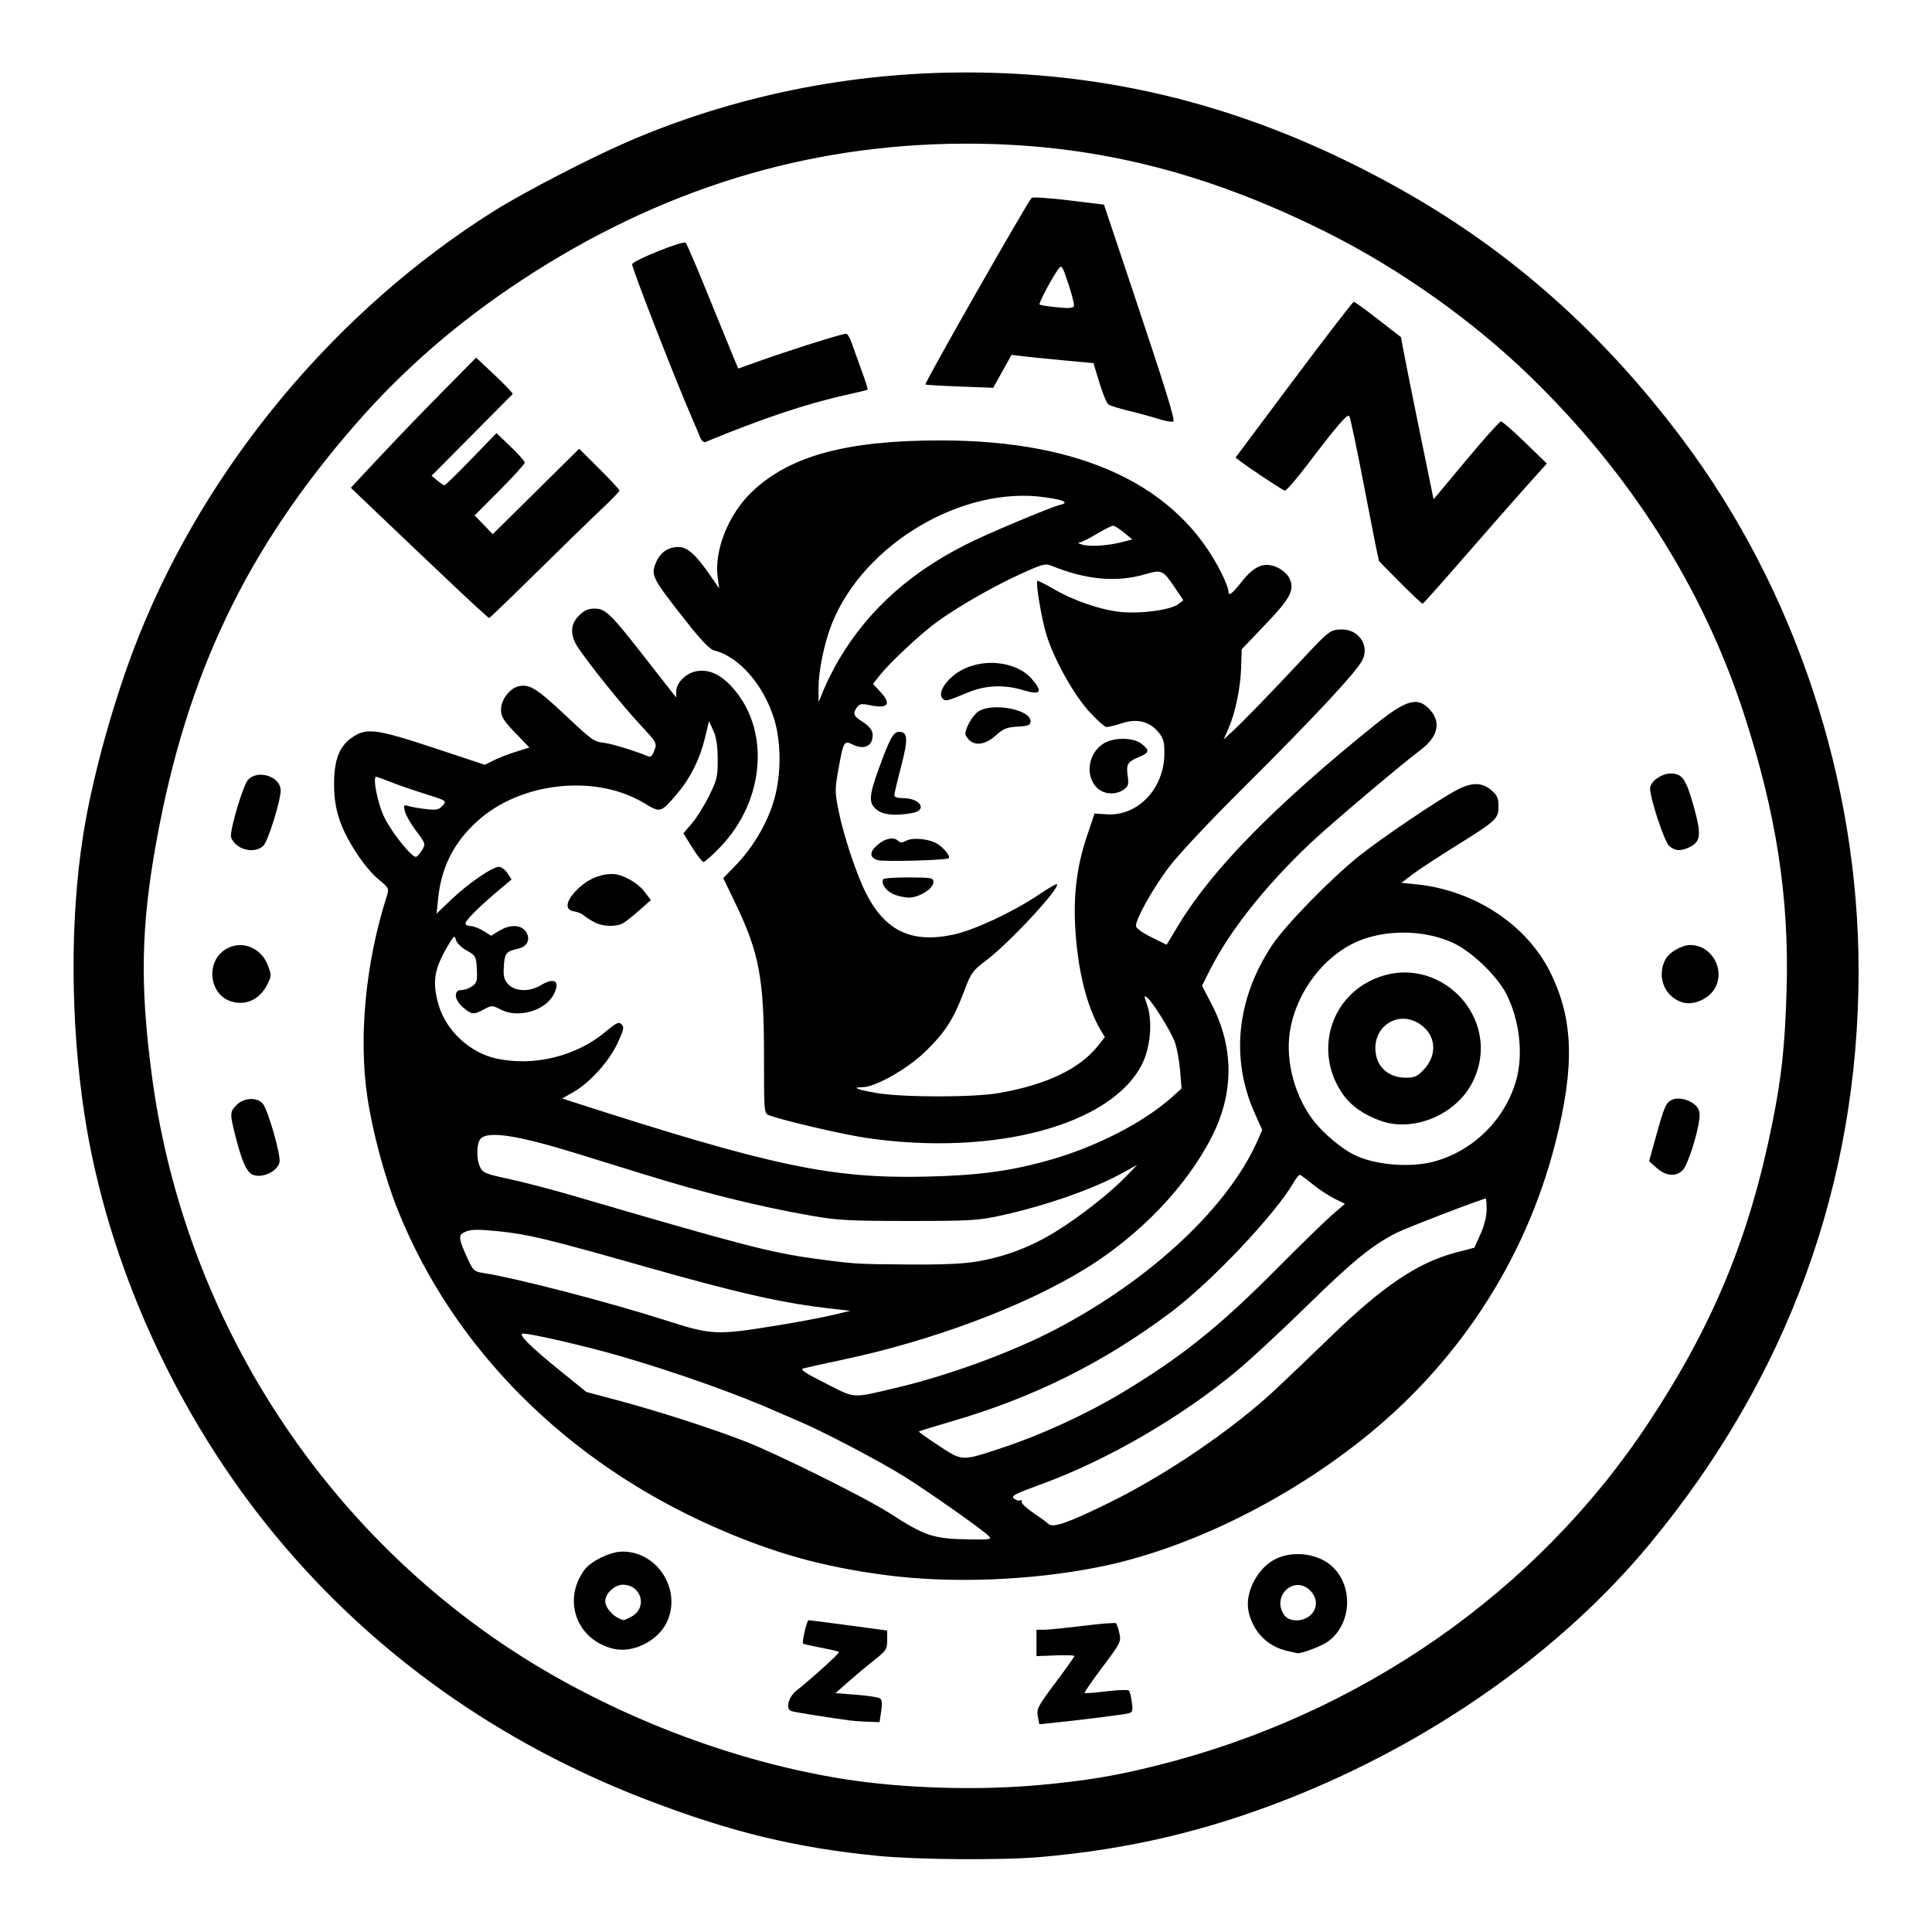 <?xml version="1.0" encoding="UTF-8" standalone="no"?>
<!-- Created with Inkscape (http://www.inkscape.org/) -->

<svg
   width="8.5in"
   height="8.5in"
   viewBox="0 0 215.9 215.9"
   version="1.1"
   id="svg1"
   xml:space="preserve"
   inkscape:export-filename="ELANOZZO.svg"
   inkscape:export-xdpi="96"
   inkscape:export-ydpi="96"
   sodipodi:docname="ELANOZZO.svg"
   xmlns:inkscape="http://www.inkscape.org/namespaces/inkscape"
   xmlns:sodipodi="http://sodipodi.sourceforge.net/DTD/sodipodi-0.dtd"
   xmlns="http://www.w3.org/2000/svg"
   xmlns:svg="http://www.w3.org/2000/svg"><sodipodi:namedview
     id="namedview1"
     pagecolor="#ffffff"
     bordercolor="#000000"
     borderopacity="0.25"
     inkscape:showpageshadow="2"
     inkscape:pageopacity="0.0"
     inkscape:pagecheckerboard="0"
     inkscape:deskcolor="#d1d1d1"
     inkscape:document-units="mm" /><defs
     id="defs1" /><g
     inkscape:label="Layer 1"
     inkscape:groupmode="layer"
     id="layer1"><g
       id="g1"
       transform="matrix(0.353,0,0,0.353,97.013,138.675)"><path
         style="fill:#000000"
         d="M 3.036,194.662 C -22.933,192.098 -43.393,187.139 -69.866,176.994 -116.662,159.061 -156.316,130.933 -187.235,93.741 -218.877,55.679 -240.974,7.007 -248.146,-40.426 c -4.38,-28.964 -4.527,-61.339 -0.398,-87.754 2.943,-18.832 9.941,-43.925 17.625,-63.201 21.661,-54.335 62.613,-103.346 112.58,-134.732 9.217,-5.789 30.569,-16.848 42.246,-21.88 33.58,-14.47 70.058,-21.925 107.254,-21.921 48.701,0.005 93.526,12.167 138.381,37.545 34.262,19.385 63.112,45.068 88.245,78.559 35.678,47.544 55.761,108.148 55.761,168.273 0,67.284 -22.459,128.848 -66.254,181.617 -28.144,33.911 -68.758,62.539 -114.129,80.449 -26.064,10.288 -50.782,16.099 -78.753,18.513 -12.127,1.046 -38.937,0.848 -51.377,-0.38 z M 54.223,172.24 c 14.91,-1.372 23.706,-2.83 36.942,-6.122 64.719,-16.099 120.557,-55.004 155.959,-108.665 20.404,-30.928 31.785,-58.458 39.071,-94.504 2.982,-14.754 4.049,-24.653 4.568,-42.377 0.861,-29.401 -3.299,-56.186 -13.644,-87.838 -12.933,-39.572 -35.882,-75.719 -67.593,-106.466 -18.289,-17.733 -41.324,-34.04 -64.359,-45.561 -38.825,-19.418 -74.732,-28.203 -114.755,-28.076 -50.01,0.16 -96.512,14.523 -140.256,43.32 -19.855,13.071 -37.063,27.965 -51.94,44.956 -34.886,39.843 -53.841,79.374 -63.492,132.412 -4.905,26.96 -5.281,45.513 -1.5,74.142 9.483,71.806 48.846,136.72 107.931,177.991 31.978,22.337 72.64,38.767 111.103,44.892 18.595,2.961 42.45,3.691 61.964,1.895 z m -0.509,-21.78 c -0.433,-2.308 0.06,-3.247 5.55,-10.562 3.314,-4.416 6.026,-8.234 6.027,-8.485 9.7e-4,-0.251 -2.699,-0.347 -6,-0.212 l -6.002,0.245 v -4.182 -4.182 h 2.414 c 1.328,0 6.9,-0.559 12.384,-1.242 5.484,-0.683 10.165,-1.047 10.402,-0.809 0.238,0.238 0.711,1.668 1.052,3.179 0.593,2.629 0.364,3.086 -5.339,10.661 -3.277,4.353 -5.821,8.053 -5.653,8.221 0.168,0.168 3.268,-0.062 6.888,-0.512 3.62,-0.45 6.826,-0.549 7.123,-0.22 0.297,0.329 0.717,2.013 0.933,3.743 0.366,2.929 0.257,3.173 -1.593,3.555 -2.006,0.415 -16.723,2.235 -23.849,2.949 l -3.862,0.387 z m -59.303,1.361 c -5.653,-0.718 -17.387,-2.586 -18.642,-2.968 -2.001,-0.608 -1.069,-4.475 1.575,-6.535 4.42,-3.444 13.764,-11.914 13.469,-12.21 -0.171,-0.171 -2.744,-0.775 -5.717,-1.341 -2.973,-0.566 -5.529,-1.154 -5.68,-1.305 -0.443,-0.443 1.191,-7.38 1.742,-7.396 0.276,-0.008 5.986,0.722 12.69,1.623 l 12.188,1.638 v 3.075 c 0,2.816 -0.331,3.335 -3.938,6.169 -2.166,1.702 -5.851,4.778 -8.189,6.836 l -4.251,3.741 6.528,0.511 c 3.59,0.281 6.966,0.781 7.501,1.112 0.701,0.433 0.827,1.573 0.451,4.081 l -0.522,3.48 -3.477,-0.112 c -1.913,-0.062 -4.49,-0.241 -5.728,-0.398 z M 132.483,129.742 c -6.16,-1.445 -10.745,-6.199 -12.061,-12.507 -1.261,-6.045 3.011,-14.042 8.941,-16.735 5.614,-2.55 13.278,-1.435 17.554,2.554 6.85,6.39 6.126,18.436 -1.433,23.818 -2.017,1.436 -8.393,3.843 -9.625,3.634 -0.244,-0.041 -1.763,-0.385 -3.376,-0.763 z m 7.573,-11.293 c 2.301,-2.162 2.257,-5.416 -0.105,-7.779 -5.054,-5.054 -12.382,1.831 -8.242,7.743 1.583,2.26 5.96,2.279 8.347,0.036 z m -220.648,10.661 c -11.561,-2.719 -16.242,-15.138 -9.352,-24.814 2.063,-2.897 8.308,-5.95 12.189,-5.96 11.028,-0.029 18.723,12.035 14.129,22.15 -2.75,6.055 -10.703,10.097 -16.966,8.624 z m 5.572,-10.128 c 5.295,-2.738 3.354,-10.153 -2.658,-10.153 -2.578,0 -5.538,2.771 -5.538,5.184 0,2.34 2.987,5.413 5.85,6.018 0.124,0.026 1.18,-0.446 2.347,-1.05 z M 5.387,105.761 C -14.678,103.105 -30.073,98.777 -48.727,90.551 -95.443,69.95 -131.29,34.067 -148.853,-9.675 c -4.119,-10.259 -8.104,-25.078 -9.708,-36.098 -2.778,-19.093 -0.487,-42.525 6.205,-63.463 0.743,-2.325 0.63,-2.552 -2.558,-5.164 -4.423,-3.625 -10.233,-12.44 -12.38,-18.786 -1.217,-3.596 -1.743,-6.905 -1.768,-11.12 -0.046,-7.902 1.584,-12.224 5.682,-15.065 4.558,-3.159 7.543,-2.776 26.054,3.341 l 16.02,5.294 2.73,-1.384 c 1.502,-0.761 4.667,-1.991 7.033,-2.732 l 4.303,-1.348 -4.49,-4.676 c -3.746,-3.901 -4.49,-5.113 -4.49,-7.309 0,-3.223 2.856,-6.902 5.794,-7.464 3.281,-0.627 5.659,0.857 14.171,8.841 9.151,8.584 9.315,8.7 12.955,9.164 2.386,0.304 10.425,2.804 13.599,4.229 0.82,0.368 1.394,-0.154 2.035,-1.852 0.876,-2.321 0.789,-2.476 -4.684,-8.368 -5.521,-5.943 -15.599,-18.458 -19.4,-24.091 -2.691,-3.988 -2.616,-7.426 0.224,-10.266 1.632,-1.632 2.901,-2.192 4.963,-2.192 3.394,0 5.108,1.664 15.72,15.27 4.125,5.289 8.08,10.345 8.788,11.236 l 1.288,1.62 0.025,-1.953 c 0.034,-2.671 3.058,-5.72 6.27,-6.322 3.909,-0.733 7.447,0.772 11.17,4.753 12.36,13.214 10.837,35.89 -3.41,50.782 -2.561,2.677 -4.988,4.853 -5.393,4.834 -0.405,-0.019 -2.007,-2.068 -3.56,-4.555 l -2.824,-4.521 2.685,-3.133 c 1.477,-1.723 3.929,-5.647 5.449,-8.719 2.506,-5.065 2.761,-6.15 2.738,-11.625 -0.018,-4.199 -0.442,-6.954 -1.391,-9.039 l -1.366,-3 -1.296,5.366 c -1.593,6.598 -4.555,12.58 -8.601,17.371 -5.366,6.354 -5.415,6.369 -10.604,3.233 -15.428,-9.325 -39.296,-6.714 -52.961,5.794 -7.341,6.719 -11.237,14.408 -12.268,24.207 l -0.522,4.969 4.765,-4.54 c 5.33,-5.078 12.91,-10.273 14.989,-10.273 0.752,0 1.957,0.9 2.678,2.001 l 1.311,2.001 -4.094,3.437 c -6.081,5.105 -10.494,9.504 -10.494,10.463 0,0.467 0.72,0.849 1.599,0.849 0.879,0 2.709,0.686 4.066,1.525 l 2.467,1.525 2.496,-1.522 c 3.497,-2.132 7.022,-2.009 8.533,0.297 1.531,2.336 0.414,4.726 -2.495,5.336 -3.76,0.789 -4.28,1.431 -4.521,5.573 -0.189,3.252 0.067,4.271 1.443,5.735 2.135,2.273 6.765,2.398 10.243,0.278 4.294,-2.618 6.207,-1.396 4.216,2.694 -2.588,5.319 -11.327,7.895 -16.9,4.983 -2.636,-1.377 -2.813,-1.38 -5.25,-0.081 -3.349,1.785 -3.886,1.741 -6.59,-0.534 -2.856,-2.403 -3.197,-5.559 -0.599,-5.559 0.94,0 2.474,-0.537 3.411,-1.192 1.483,-1.039 1.674,-1.738 1.479,-5.418 -0.215,-4.066 -0.336,-4.288 -3.223,-5.903 -1.708,-0.955 -3.179,-2.418 -3.414,-3.395 -0.373,-1.548 -0.624,-1.36 -2.55,1.916 -4.339,7.381 -4.977,11.36 -2.968,18.52 2.318,8.262 9.926,15.355 18.423,17.178 11.831,2.537 25.197,-0.74 34.386,-8.431 3.499,-2.929 4.283,-3.297 5.162,-2.425 0.882,0.874 0.691,1.767 -1.276,5.971 -2.708,5.787 -8.739,12.487 -13.894,15.436 l -3.633,2.078 3.633,1.171 c 62.968,20.301 81.723,24.254 111.772,23.556 16.714,-0.388 27.025,-1.806 39.581,-5.445 14.59,-4.228 29.45,-11.934 38.122,-19.769 l 2.978,-2.69 -0.489,-5.865 c -0.269,-3.226 -1.042,-7.283 -1.718,-9.016 -1.414,-3.627 -6.912,-12.441 -8.648,-13.866 -1.064,-0.873 -1.07,-0.661 -0.062,2.25 1.799,5.196 1.087,13.513 -1.611,18.839 -9.774,19.29 -46.771,29.201 -87.122,23.339 -7.298,-1.06 -26.455,-5.509 -30.854,-7.165 -1.687,-0.635 -1.688,-0.646 -1.688,-18.947 0,-24.495 -1.524,-32.553 -9.149,-48.381 l -3.747,-7.778 3.752,-3.847 c 5.265,-5.399 9.568,-12.452 11.921,-19.539 2.693,-8.111 2.859,-19.167 0.408,-27.091 -3.334,-10.777 -11.208,-19.736 -18.979,-21.592 -1.273,-0.304 -4.064,-3.176 -8.302,-8.543 -11.426,-14.47 -11.807,-15.202 -10.071,-19.355 1.294,-3.098 3.839,-4.855 7.032,-4.855 2.9,0 5.473,2.291 10.108,9 l 2.85,4.125 -0.476,-3.422 c -1.21,-8.692 3.497,-20.315 11.11,-27.437 12,-11.225 29.919,-16.034 59.645,-16.005 44.821,0.044 74.993,14.363 88.782,42.133 1.166,2.349 2.12,4.796 2.12,5.438 0,1.943 0.974,1.274 4.322,-2.967 3.976,-5.038 7.309,-6.291 11.404,-4.288 1.458,0.713 3.072,2.186 3.587,3.272 1.76,3.712 0.451,6.249 -7.55,14.629 l -7.533,7.89 -0.185,5.777 c -0.209,6.545 -1.868,14.486 -4.06,19.442 l -1.484,3.355 3.188,-2.95 c 3.348,-3.098 11.739,-11.774 22.357,-23.117 7.746,-8.274 8.234,-8.644 11.584,-8.77 5.457,-0.205 9.107,4.889 6.868,9.585 -1.733,3.634 -15.315,18.23 -37.277,40.061 -11.468,11.399 -21.266,21.853 -24.254,25.876 -5.055,6.807 -10.218,16.05 -10.215,18.289 8.3e-4,0.743 1.876,2.137 4.852,3.605 l 4.85,2.393 3.855,-6.382 c 10.534,-17.44 30.507,-37.782 62.037,-63.187 10.245,-8.254 13.835,-9.152 17.792,-4.45 3.205,3.809 2.034,8.362 -3.152,12.251 -6.42,4.815 -28.803,23.755 -35.048,29.657 -14.131,13.353 -25.526,27.714 -31.669,39.913 l -2.609,5.181 3.031,5.826 c 7.091,13.629 7.138,28.001 0.139,41.843 C 100.784,-17.127 85.631,-1.398 68.073,9.233 48.667,20.983 20.198,31.599 -7.928,37.574 c -6.139,1.304 -11.825,2.559 -12.634,2.788 -1.085,0.308 0.786,1.554 7.125,4.746 9.629,4.848 8.017,4.743 22.098,1.443 C 25.282,42.657 45.574,35.224 59.445,27.949 89.652,12.106 114.126,-10.837 123.368,-31.973 l 1.387,-3.173 -2.379,-5.32 c -7.697,-17.213 -5.724,-36.269 5.501,-53.155 4.193,-6.307 18.458,-20.945 27.414,-28.131 6.965,-5.588 25.204,-17.921 31.05,-20.996 4.736,-2.491 7.926,-2.488 10.894,0.01 1.908,1.606 2.308,2.492 2.308,5.119 0,3.999 -0.491,4.454 -13.712,12.706 -5.685,3.548 -11.834,7.595 -13.664,8.992 l -3.327,2.54 4.723,0.484 c 18.408,1.886 34.965,12.793 42.435,27.955 7.304,14.825 7.734,29.726 1.555,53.943 -9.546,37.415 -31.16,70.349 -62.095,94.614 -24.922,19.548 -55.337,34.179 -82.297,39.587 -21.645,4.342 -47.069,5.302 -67.777,2.56 z M 38.166,93.387 c -2.079,-2.079 -19.088,-14.047 -26.841,-18.886 -7.657,-4.779 -25.694,-14.245 -33.04,-17.341 -2.269,-0.956 -5.138,-2.194 -6.375,-2.751 -12.51,-5.634 -32.658,-12.815 -50.362,-17.949 -10.782,-3.127 -28.081,-7.133 -30.8,-7.133 -1.841,0 2.31,4.141 11.981,11.954 l 8.072,6.521 10.679,2.86 c 12.301,3.295 29.255,8.772 39.555,12.779 10.105,3.931 38.222,17.89 45.576,22.627 11.654,7.506 14,8.266 26.025,8.423 6.146,0.081 6.621,-0.014 5.531,-1.105 z M 76.245,82.904 c 18.003,-8.826 39.059,-23.15 52.591,-35.777 3.62,-3.378 11.65,-11.054 17.846,-17.059 16.181,-15.683 27.352,-23.211 39.014,-26.292 l 6.232,-1.646 1.933,-4.308 c 1.178,-2.625 1.933,-5.663 1.933,-7.777 0,-1.908 -0.109,-3.469 -0.242,-3.469 -1.015,0 -25.001,9.211 -28.259,10.852 -7.661,3.858 -13.823,8.87 -28.126,22.878 -7.838,7.676 -17.794,16.926 -22.126,20.557 -17.588,14.743 -41.236,28.488 -62.131,36.114 -8.677,3.166 -9.831,3.777 -8.702,4.603 0.716,0.524 1.598,0.769 1.96,0.545 0.362,-0.224 0.565,-0.011 0.452,0.474 -0.113,0.484 1.481,2.011 3.544,3.393 2.063,1.382 4.256,2.982 4.875,3.556 1.494,1.385 6.035,-0.186 19.206,-6.643 z M 42.86,65.343 c 12.076,-4.008 26.327,-10.572 37.439,-17.245 18.753,-11.261 30.786,-20.879 48.742,-38.961 7.632,-7.685 15.68,-15.527 17.886,-17.428 l 4.011,-3.456 -3.415,-1.706 c -1.879,-0.938 -4.986,-3.003 -6.905,-4.589 -1.919,-1.586 -3.717,-2.883 -3.996,-2.883 -0.279,0 -1.145,1.097 -1.926,2.438 -5.957,10.229 -26.235,31.633 -39.031,41.198 -21.231,15.872 -43.143,26.778 -68.968,34.33 -5.731,1.676 -10.523,3.15 -10.648,3.275 -0.125,0.125 2.718,2.152 6.318,4.504 7.636,4.989 7.081,4.975 20.494,0.523 z m -70.951,-38.707 c 6.188,-1.009 13.782,-2.442 16.876,-3.184 l 5.625,-1.35 -5.25,-0.578 c -15.961,-1.756 -29.59,-4.813 -60.196,-13.504 -30.605,-8.69 -36.534,-10.12 -45.947,-11.078 -6.307,-0.642 -8.662,-0.622 -10.377,0.088 -2.527,1.047 -2.452,1.986 0.714,8.886 1.574,3.431 1.998,3.807 4.765,4.226 10.167,1.539 39.806,9.226 57.79,14.989 14.77,4.733 15.914,4.781 36.002,1.505 z M 34.793,6.451 c 8.921,-1.556 16.92,-4.637 24.871,-9.581 7.672,-4.77 17.152,-12.24 22.125,-17.433 l 3.375,-3.524 -4.179,2.327 c -9.382,5.224 -24.612,10.588 -38.948,13.719 -7.186,1.569 -9.747,1.719 -29.251,1.716 -18.946,-0.003 -22.484,-0.199 -31.126,-1.725 -16.491,-2.91 -33.379,-7.096 -52.502,-13.012 -5.363,-1.659 -14.644,-4.532 -20.626,-6.385 -18.741,-5.804 -28.065,-7.367 -30.939,-5.185 -1.576,1.197 -1.776,6.622 -0.348,9.445 0.814,1.609 2.018,2.089 8.802,3.509 4.322,0.905 13.597,3.325 20.609,5.377 53.831,15.751 62.551,18.02 76.503,19.903 12.829,1.731 12.685,1.722 29.715,1.854 10.867,0.084 17.383,-0.214 21.917,-1.005 z M 178.887,-25.074 c 12.684,-3.304 22.996,-13.554 26.386,-26.228 2.16,-8.075 0.885,-18.755 -3.203,-26.822 -2.942,-5.805 -11.114,-13.622 -17.061,-16.318 -8.349,-3.785 -19.42,-4.216 -28.256,-1.098 -11.626,4.102 -21.292,16.339 -23.264,29.453 -1.439,9.567 1.807,21.095 8.083,28.708 3.114,3.777 8.275,8.063 12.026,9.987 6.401,3.283 17.629,4.312 25.289,2.317 z m -16.609,-12.949 c -5.482,-1.959 -9.517,-4.826 -12.122,-8.612 -8.818,-12.817 -4.223,-29.888 9.73,-36.15 20.686,-9.283 41.647,12.537 31.379,32.664 -5.198,10.189 -18.636,15.797 -28.987,12.098 z m 13.633,-16.22 c 4.764,-5.051 3.718,-11.892 -2.296,-15.029 -6.198,-3.232 -13.112,1.186 -13.046,8.336 0.051,5.55 3.899,9.246 9.635,9.255 2.773,0.004 3.664,-0.396 5.707,-2.562 z M 41.434,-46.822 c 15.059,-2.634 25.511,-7.627 31.351,-14.975 l 2.155,-2.712 -1.414,-2.397 c -4.359,-7.389 -7.207,-18.936 -7.963,-32.28 -0.598,-10.565 0.571,-19.69 3.714,-28.994 l 2.407,-7.125 3.861,0.252 c 9.885,0.644 18.243,-8.218 18.243,-19.341 0,-3.655 -0.334,-4.819 -1.93,-6.715 -2.845,-3.381 -6.767,-4.338 -11.472,-2.799 -2.065,0.676 -4.256,1.228 -4.867,1.228 -0.612,0 -3.131,-2.238 -5.6,-4.972 -5.013,-5.555 -11.139,-16.607 -13.51,-24.375 -1.488,-4.876 -3.421,-16.356 -2.85,-16.927 0.16,-0.16 2.391,0.941 4.958,2.446 6.537,3.831 15.18,6.791 21.618,7.404 6.404,0.609 15.605,-0.655 18.019,-2.476 l 1.64,-1.237 -2.533,-3.761 c -3.982,-5.913 -4.215,-6.02 -9.667,-4.443 -8.981,2.599 -18.624,1.719 -29.439,-2.684 -2.068,-0.842 -2.916,-0.617 -10.125,2.679 -8.859,4.051 -20.102,10.531 -26.599,15.33 -5.128,3.788 -14.578,12.642 -17.697,16.58 l -2.2,2.777 2.25,2.409 c 3.767,4.032 2.56,5.583 -3.355,4.309 -2.454,-0.528 -3.149,-0.411 -3.938,0.668 -1.416,1.936 -1.153,2.736 1.444,4.398 3.058,1.957 3.927,3.463 3.342,5.795 -0.605,2.412 -3.147,3.113 -6.045,1.668 -2.849,-1.421 -3.036,-1.111 -4.614,7.653 -1.158,6.434 -1.158,7.326 0.008,13.144 1.581,7.891 5.636,20.131 8.639,26.081 6.095,12.075 14.413,16.063 27.647,13.258 6.545,-1.388 18.802,-7.084 26.79,-12.451 3.16,-2.123 5.89,-3.714 6.068,-3.536 1.162,1.162 -15.195,18.756 -22.563,24.269 -4.102,3.07 -4.635,3.817 -6.777,9.513 -3.309,8.797 -5.893,12.877 -11.952,18.877 -5.724,5.668 -16.106,11.609 -20.285,11.609 -3.624,0 -1.603,0.819 4.589,1.859 8.401,1.411 30.571,1.409 38.65,-0.005 z M 7.748,-109.903 c -2.311,-1.139 -3.72,-3.348 -2.941,-4.609 0.203,-0.328 3.853,-0.584 8.111,-0.569 7.182,0.025 7.743,0.133 7.743,1.497 0,2.081 -4.511,4.909 -7.799,4.888 -1.486,-0.009 -3.788,-0.552 -5.115,-1.207 z m -4.708,-10.65 c -2.687,-0.815 -2.681,-2.634 0.017,-4.905 2.457,-2.067 5.113,-2.539 6.498,-1.153 0.593,0.593 1.287,0.569 2.51,-0.085 2.264,-1.212 7.91,-0.509 10.311,1.283 2.102,1.569 3.682,3.714 3.133,4.254 -0.649,0.64 -20.586,1.177 -22.47,0.605 z m -0.278,-15.932 c -2.646,-2.081 -2.546,-4.298 0.586,-12.949 3.431,-9.479 4.673,-11.747 6.431,-11.747 2.805,0 2.943,2.203 0.685,10.875 -1.182,4.538 -2.155,8.672 -2.163,9.188 -0.009,0.577 1.013,0.938 2.66,0.938 5.738,0 7.999,3.903 2.763,4.769 -5.374,0.888 -8.908,0.542 -10.962,-1.073 z m 69.667,-6.987 c -3.869,-3.869 -2.759,-11.037 2.174,-14.045 3.245,-1.979 9.356,-1.907 11.959,0.14 2.642,2.078 2.497,2.806 -0.836,4.193 -3.642,1.516 -4.069,2.237 -3.548,5.998 0.369,2.665 0.184,3.294 -1.271,4.313 -2.548,1.785 -6.365,1.515 -8.479,-0.599 z m -40.464,-15.138 c -0.648,-0.648 -1.179,-1.503 -1.179,-1.899 0,-1.91 2.338,-5.945 4.122,-7.114 4.415,-2.893 16.504,-0.647 16.504,3.067 0,1.288 -0.577,1.533 -4.083,1.732 -3.428,0.195 -4.542,0.646 -6.94,2.813 -3.147,2.843 -6.436,3.391 -8.424,1.402 z m -8.518,-13.254 c -1.426,-1.718 1.22,-5.855 5.375,-8.407 7.187,-4.414 17.992,-3.336 22.931,2.289 3.708,4.223 2.919,5.299 -2.65,3.615 -6.067,-1.835 -11.97,-1.579 -17.566,0.761 -6.786,2.837 -7.122,2.91 -8.09,1.743 z M -141.179,-123.777 c 1.131,-1.864 1.064,-2.078 -1.877,-5.981 -1.677,-2.226 -3.294,-5.028 -3.593,-6.226 -0.506,-2.032 -0.421,-2.144 1.255,-1.66 0.989,0.285 3.486,0.713 5.548,0.95 3.158,0.363 3.969,0.189 5.135,-1.104 1.377,-1.526 1.344,-1.547 -5.625,-3.748 -3.855,-1.217 -8.794,-2.927 -10.975,-3.799 -2.181,-0.872 -4.163,-1.586 -4.406,-1.586 -1.255,0 0.474,8.622 2.584,12.882 2.471,4.989 8.829,12.855 10.059,12.445 0.397,-0.132 1.25,-1.111 1.895,-2.174 z m 132.092,-60.538 c 9.573,-16.114 23.728,-28.492 42.942,-37.549 7.654,-3.608 24.415,-10.568 26.745,-11.106 3.216,-0.742 1.657,-1.564 -4.673,-2.463 -26.087,-3.703 -57.302,14.815 -67.371,39.966 -2.429,6.067 -4.277,15.001 -4.254,20.566 l 0.018,4.344 1.777,-4.322 c 0.978,-2.377 3.145,-6.623 4.816,-9.436 z m 89.727,-36.979 2.977,-0.787 -2.602,-2.157 c -1.431,-1.186 -2.983,-2.166 -3.448,-2.177 -0.466,-0.011 -2.808,1.161 -5.206,2.605 -2.398,1.444 -4.886,2.665 -5.529,2.714 -0.643,0.049 -0.157,0.362 1.081,0.697 2.536,0.685 8.275,0.282 12.727,-0.895 z M -194.761,-20.947 c -1.95,-0.776 -3.436,-4.044 -5.481,-12.054 -1.88,-7.365 -1.863,-7.862 0.36,-10.085 2.269,-2.269 6.34,-2.489 8.192,-0.443 1.664,1.838 5.867,16.502 5.348,18.656 -0.697,2.893 -5.449,5.109 -8.42,3.926 z m 444.415,-2.137 -2.416,-2.158 2.153,-7.779 c 2.681,-9.688 3.18,-10.816 5.175,-11.7 2.067,-0.915 5.833,0.087 7.58,2.017 1.006,1.112 1.251,2.25 0.957,4.445 -0.673,5.02 -3.681,14.184 -5.184,15.798 -2.06,2.211 -5.372,1.962 -8.264,-0.623 z m -451.043,-52.664 c -7.314,-2.066 -8.505,-12.746 -1.86,-16.671 4.901,-2.895 11.039,-0.521 13.185,5.099 1.197,3.134 1.19,3.439 -0.137,6.109 -2.313,4.655 -6.615,6.755 -11.188,5.463 z m 459.06,0.19 c -5.635,-1.86 -8.083,-8.142 -5.283,-13.557 1.161,-2.246 5.178,-4.564 7.908,-4.564 6.614,0 11.005,7.449 7.914,13.426 -1.854,3.585 -6.981,5.869 -10.539,4.694 z m -344.263,-25.303 c -1.237,-0.645 -2.755,-1.624 -3.375,-2.177 -0.62,-0.553 -1.97,-1.12 -3.002,-1.261 -3.209,-0.438 -2.856,-3.223 0.882,-6.961 3.191,-3.191 7.127,-4.926 11.118,-4.9 3.112,0.02 7.923,2.65 10.121,5.532 l 2.071,2.715 -3.581,3.179 c -1.969,1.748 -4.291,3.589 -5.158,4.09 -2.205,1.273 -6.411,1.172 -9.076,-0.217 z m -113.155,-24.374 c -1.087,-0.855 -1.976,-2.168 -1.976,-2.918 0,-3.274 3.954,-16.273 5.427,-17.841 3.162,-3.367 10.324,-1.015 10.324,3.391 0,3.212 -3.923,15.825 -5.423,17.434 -1.827,1.961 -5.814,1.929 -8.352,-0.067 z m 453.365,0.242 c -1.473,-1.212 -6.072,-15.032 -6.072,-18.243 0,-2.133 3.574,-4.745 6.492,-4.745 3.698,0 4.881,1.709 7.383,10.666 2.373,8.497 2.17,10.806 -1.098,12.496 -2.876,1.487 -4.746,1.439 -6.705,-0.174 z m -384.838,-82.484 c -5.981,-5.645 -15.749,-14.919 -21.706,-20.609 l -10.83,-10.345 2.205,-2.37 c 10.986,-11.807 17.222,-18.332 26.563,-27.797 l 10.893,-11.037 5.943,5.594 c 3.269,3.077 5.8,5.745 5.625,5.929 -0.175,0.184 -6.022,6.082 -12.994,13.106 l -12.677,12.77 1.801,1.5 c 0.991,0.825 2.008,1.511 2.261,1.525 0.253,0.014 4.062,-3.7 8.466,-8.252 l 8.006,-8.277 4.472,4.266 c 2.46,2.346 4.472,4.631 4.472,5.077 0,0.446 -3.566,4.388 -7.925,8.761 l -7.925,7.95 2.862,2.972 2.862,2.972 13.684,-13.523 13.684,-13.523 6.38,6.347 c 3.509,3.491 6.38,6.591 6.38,6.89 0,0.299 -2.616,3.003 -5.813,6.01 -3.197,3.007 -12.405,11.967 -20.462,19.912 -8.057,7.945 -14.808,14.438 -15.001,14.43 -0.193,-0.008 -5.245,-4.634 -11.227,-10.279 z m 299.828,-0.775 c -3.608,-3.606 -6.689,-6.726 -6.847,-6.932 -0.158,-0.206 -2.223,-10.5 -4.589,-22.876 -2.366,-12.376 -4.553,-22.774 -4.86,-23.107 -0.641,-0.697 -3.865,3.049 -13.112,15.232 -3.601,4.744 -6.884,8.531 -7.295,8.416 -0.796,-0.223 -11.105,-7.039 -13.914,-9.198 l -1.674,-1.287 18.44,-24.653 c 10.142,-13.559 18.687,-24.653 18.988,-24.653 0.302,0 3.79,2.524 7.751,5.61 l 7.202,5.61 0.826,4.516 c 0.455,2.484 2.774,14.031 5.154,25.66 l 4.328,21.144 10.279,-12.331 c 5.654,-6.782 10.63,-12.331 11.058,-12.331 0.428,0 3.871,3 7.65,6.666 l 6.872,6.666 -6.349,7.062 c -3.492,3.884 -12.255,13.861 -19.474,22.17 -7.219,8.309 -13.294,15.123 -13.501,15.142 -0.206,0.019 -3.327,-2.915 -6.935,-6.522 z m -221.742,-46.045 c -0.379,-0.97 -1.427,-3.451 -2.33,-5.514 -5.231,-11.948 -19.544,-48.679 -19.25,-49.398 0.536,-1.309 16.206,-7.575 16.966,-6.784 0.36,0.374 3.527,7.768 7.038,16.431 3.511,8.663 7.107,17.471 7.991,19.573 l 1.607,3.822 6.136,-2.195 c 9.973,-3.568 26.607,-8.819 27.948,-8.823 0.446,-10e-4 1.186,1.095 1.643,2.435 0.457,1.341 1.872,5.27 3.144,8.732 1.272,3.462 2.212,6.396 2.088,6.52 -0.124,0.124 -3.254,0.893 -6.956,1.709 -12.332,2.719 -26.257,7.382 -44.41,14.873 -0.51,0.21 -1.237,-0.411 -1.615,-1.381 z m 145.23,-5.886 c -2.375,-0.739 -6.763,-1.933 -9.75,-2.651 -2.988,-0.719 -5.843,-1.631 -6.346,-2.027 -0.503,-0.396 -1.759,-3.49 -2.792,-6.876 l -1.878,-6.156 -9.958,-0.927 c -5.477,-0.51 -11.309,-1.102 -12.959,-1.315 l -3,-0.389 -2.91,5.22 -2.91,5.22 -10.59,-0.4 c -5.825,-0.22 -10.718,-0.511 -10.875,-0.647 -0.401,-0.348 32.175,-57.562 33.619,-59.048 0.33,-0.339 5.621,-0.002 11.759,0.75 l 11.159,1.367 9.159,27.376 c 10.064,30.082 13.212,40.181 12.839,41.187 -0.135,0.364 -2.19,0.058 -4.565,-0.682 z m -28.73,-42.895 c -1.874,-5.627 -2.121,-6 -3.094,-4.675 -2.041,2.78 -6.367,10.933 -5.998,11.303 0.205,0.205 2.683,0.602 5.506,0.882 3.86,0.382 5.193,0.272 5.377,-0.443 0.135,-0.523 -0.672,-3.703 -1.792,-7.067 z"
         id="path1" /></g></g></svg>
